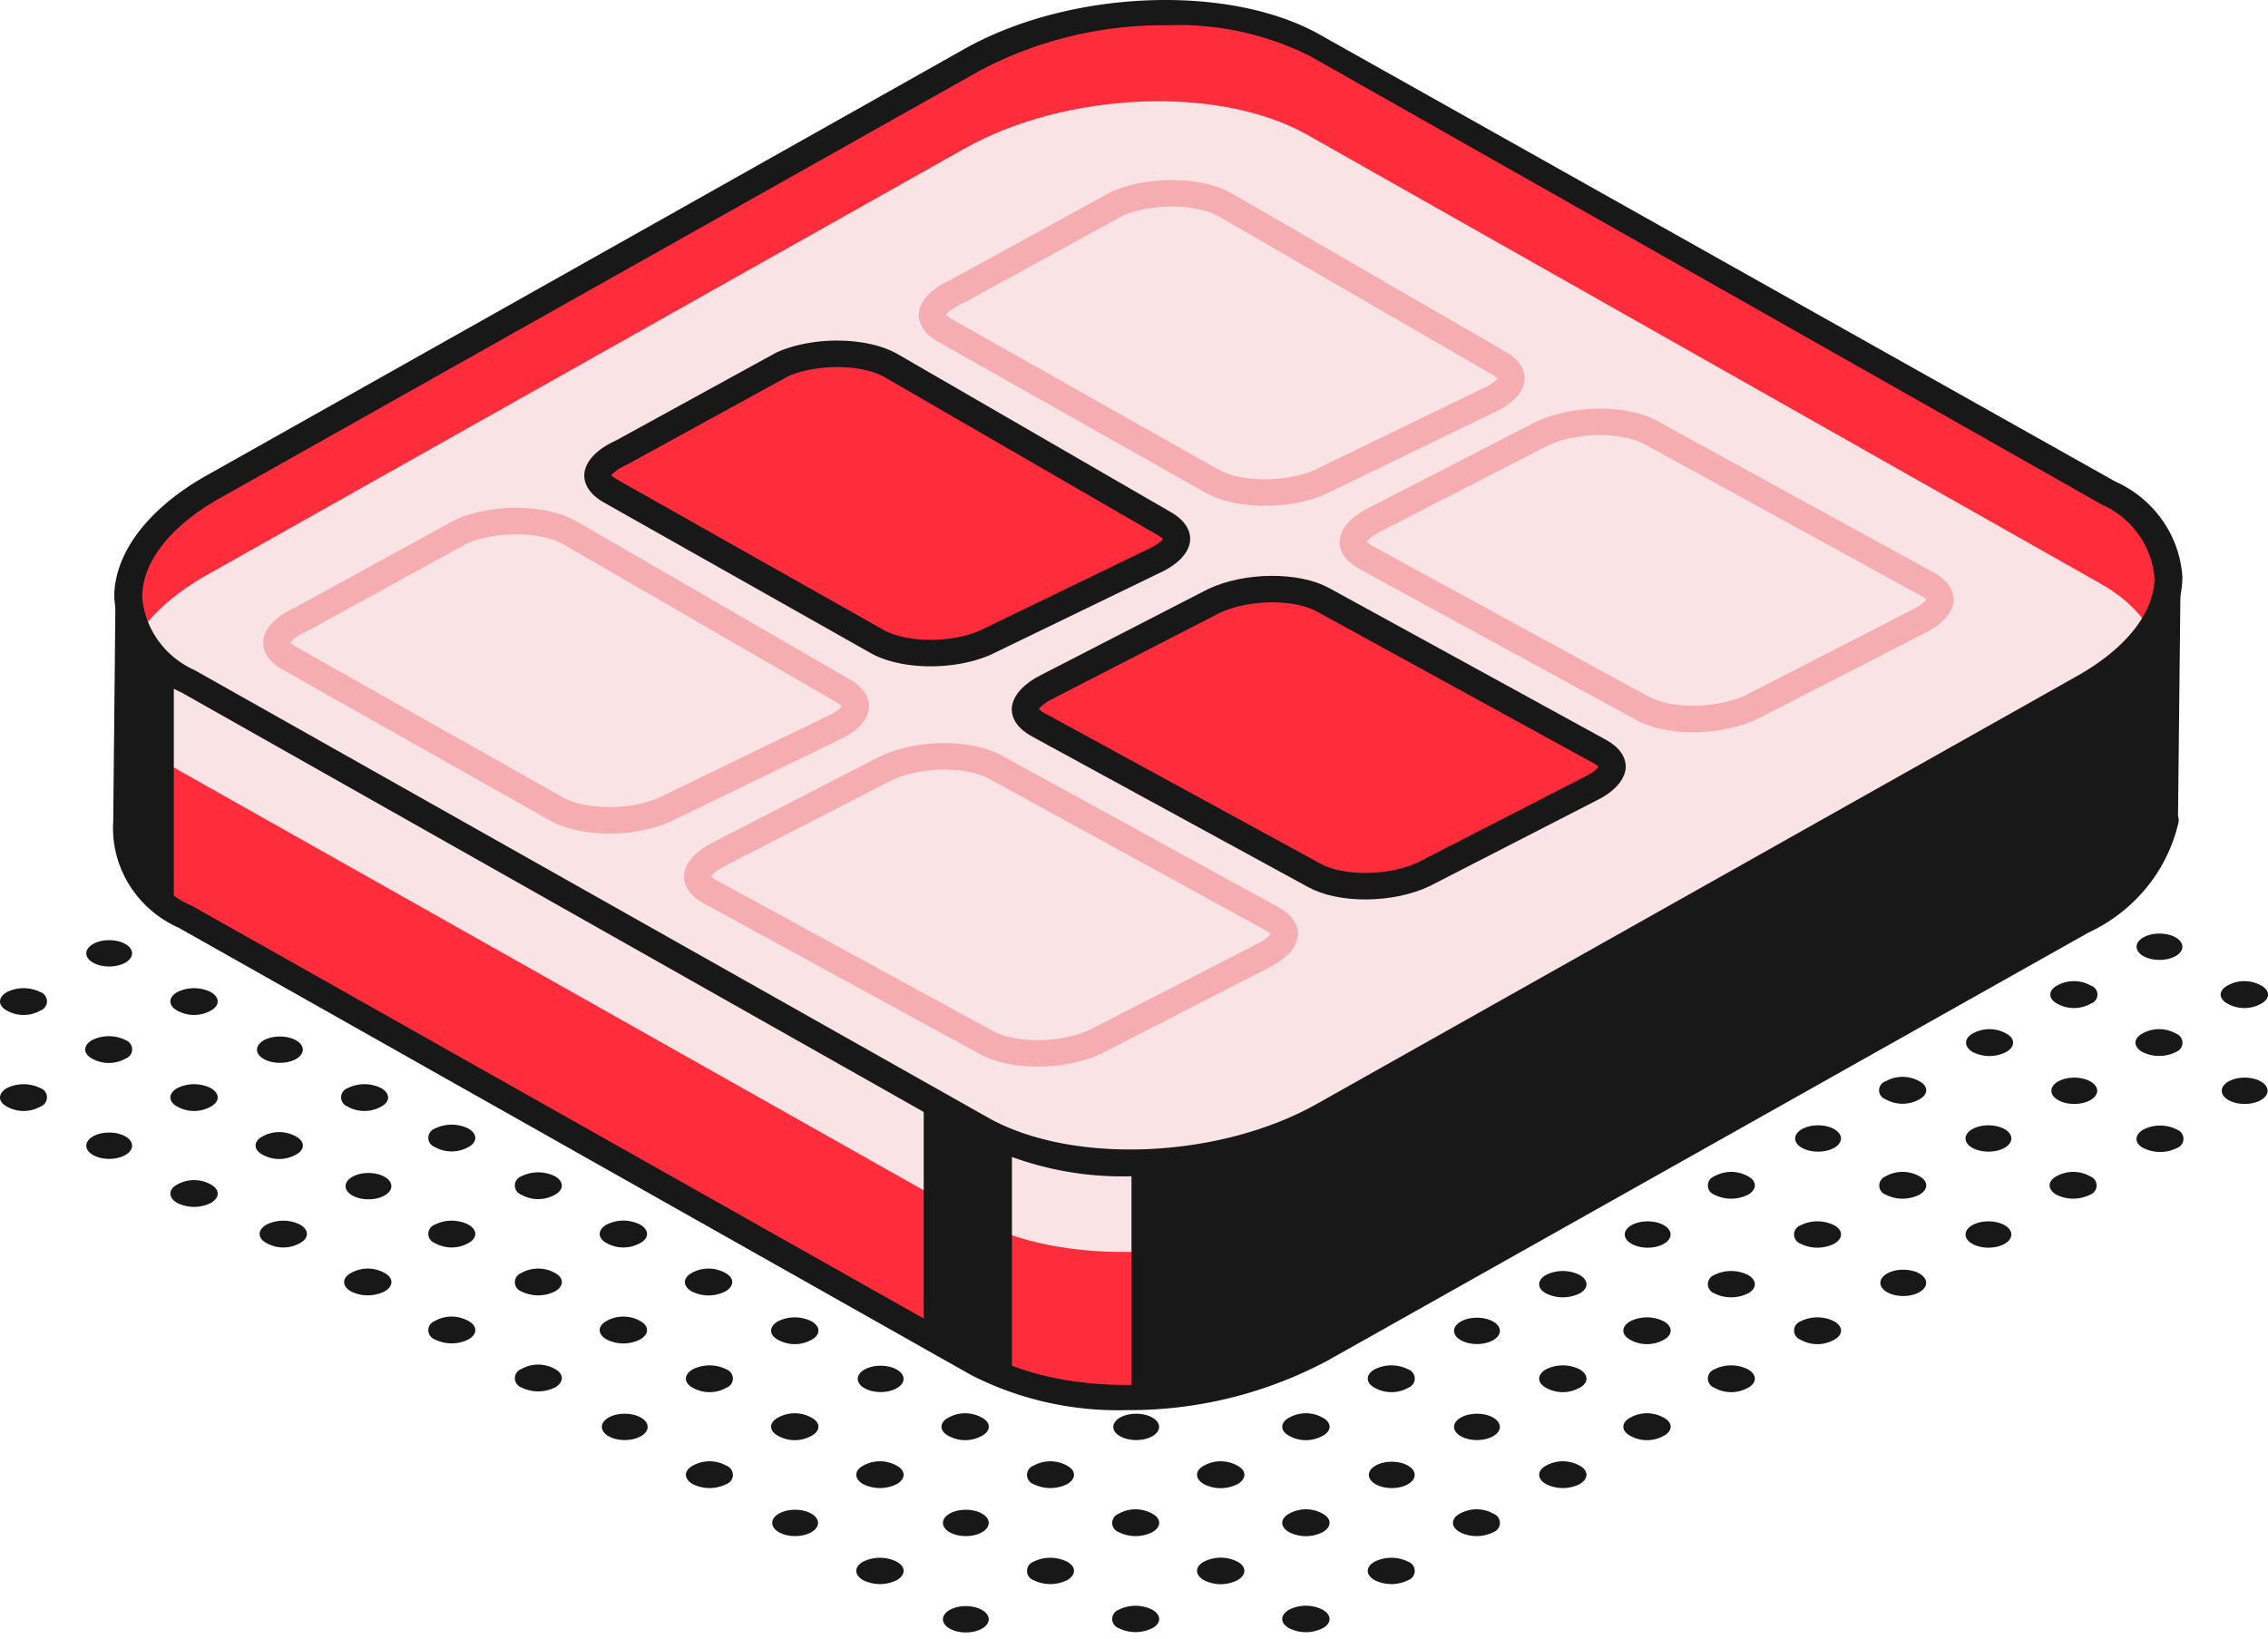 <svg xmlns="http://www.w3.org/2000/svg" fill="none" viewBox="0 0 339 245"><path fill="#181818" d="M31.52 177.084c1.358.738 1.358 1.967 0 2.754a5.65 5.65 0 01-5.034 0c-1.359-.787-1.359-2.016 0-2.754a5.13 5.13 0 012.517-.658 5.13 5.13 0 012.516.658zm12.733-7.178c1.359.737 1.359 1.967 0 2.704a5.12 5.12 0 01-2.516.659 5.12 5.12 0 01-2.517-.659c-1.359-.737-1.359-1.967 0-2.704a5.12 5.12 0 012.517-.659 5.12 5.12 0 012.516.659zm12.734-7.228c1.358.787 1.358 2.016 0 2.754a5.13 5.13 0 01-2.517.658 5.13 5.13 0 01-2.516-.658 1.504 1.504 0 01-.703-.542 1.452 1.452 0 010-1.67c.173-.246.418-.435.703-.542a5.65 5.65 0 015.033 0zM69.72 155.5c1.36.787 1.36 2.016 0 2.754a5.13 5.13 0 01-2.516.658 5.13 5.13 0 01-2.517-.658 1.504 1.504 0 01-.703-.542 1.452 1.452 0 010-1.67c.173-.246.418-.435.703-.542a5.649 5.649 0 015.033 0zm-53.4 17.749c1.89 0 3.422-.88 3.422-1.966 0-1.087-1.532-1.967-3.422-1.967-1.89 0-3.422.88-3.422 1.967 0 1.086 1.532 1.966 3.422 1.966zm15.2-10.571c1.358.787 1.358 2.016 0 2.754a5.13 5.13 0 01-2.517.658 5.13 5.13 0 01-2.517-.658c-1.359-.738-1.359-1.967 0-2.754a5.65 5.65 0 015.033 0zm10.317-3.785c1.89 0 3.423-.881 3.423-1.967s-1.533-1.966-3.423-1.966c-1.89 0-3.422.88-3.422 1.966 0 1.086 1.532 1.967 3.422 1.967zm12.733-7.178c1.89 0 3.423-.881 3.423-1.967s-1.532-1.967-3.422-1.967c-1.89 0-3.423.881-3.423 1.967s1.532 1.967 3.423 1.967zM6.052 162.678c.285.107.53.296.703.542a1.452 1.452 0 010 1.67 1.504 1.504 0 01-.703.542 5.13 5.13 0 01-2.516.658 5.13 5.13 0 01-2.517-.658c-1.359-.738-1.359-1.967 0-2.754a5.65 5.65 0 015.033 0zm12.734-7.178c.285.107.53.296.702.542a1.452 1.452 0 010 1.67 1.504 1.504 0 01-.702.542 5.13 5.13 0 01-2.517.658 5.13 5.13 0 01-2.516-.658c-1.36-.738-1.36-1.967 0-2.754a5.65 5.65 0 015.033 0zm12.734-7.178c1.358.787 1.358 2.016 0 2.753a5.12 5.12 0 01-2.517.659 5.12 5.12 0 01-2.517-.659c-1.359-.737-1.359-1.966 0-2.753a5.65 5.65 0 015.033 0zm12.733-4.424a5.649 5.649 0 01-5.033 0 1.464 1.464 0 01-.779-.51 1.403 1.403 0 010-1.734 1.46 1.46 0 01.779-.509c1.51-.738 6.392 2.015 5.033 2.753zm-38.201 4.424c.285.107.53.296.703.542a1.447 1.447 0 010 1.67 1.508 1.508 0 01-.703.541 5.12 5.12 0 01-2.516.659 5.12 5.12 0 01-2.517-.659c-1.359-.737-1.359-1.966 0-2.753a5.65 5.65 0 015.033 0zm10.268-3.835c1.89 0 3.422-.88 3.422-1.966 0-1.087-1.532-1.967-3.422-1.967-1.89 0-3.422.88-3.422 1.967 0 1.086 1.532 1.966 3.422 1.966zm15.2-7.965a5.636 5.636 0 01-2.517.591 5.636 5.636 0 01-2.517-.591c-1.359-.786-1.359-2.015 0-2.753 1.36-.737 6.392 2.163 5.033 2.753zm166.19 104.133c1.359.786 1.359 2.015 0 2.753a5.543 5.543 0 01-5.033 0c-1.359-.738-1.359-1.967 0-2.753a5.532 5.532 0 012.517-.604c.876 0 1.739.207 2.516.604zm12.784-7.179c.285.107.53.296.703.542.172.246.265.537.265.835 0 .298-.093.589-.265.835a1.503 1.503 0 01-.703.541 5.64 5.64 0 01-2.517.591 5.632 5.632 0 01-2.516-.591c-1.359-.786-1.359-2.015 0-2.753a5.646 5.646 0 015.033 0zm12.733-7.178c.285.107.53.296.703.542a1.45 1.45 0 010 1.67 1.505 1.505 0 01-.703.542 5.646 5.646 0 01-5.033 0c-1.359-.787-1.359-2.016 0-2.754a5.13 5.13 0 012.517-.658 5.13 5.13 0 012.516.658zm12.885-7.178c1.359.738 1.359 1.967 0 2.753a5.637 5.637 0 01-2.517.591 5.632 5.632 0 01-2.516-.591c-1.359-.786-1.359-2.015 0-2.753a5.13 5.13 0 015.033 0zm12.583-7.178c1.359.737 1.359 1.967 0 2.704a5.12 5.12 0 01-2.517.659 5.12 5.12 0 01-2.516-.659c-1.359-.737-1.359-1.967 0-2.704a5.12 5.12 0 012.516-.659 5.12 5.12 0 012.517.659zm12.582-7.227c1.359.787 1.359 2.016 0 2.753a5.12 5.12 0 01-2.517.659 5.12 5.12 0 01-2.516-.659 1.51 1.51 0 01-.703-.541 1.457 1.457 0 01-.265-.835c0-.298.093-.59.265-.835.173-.246.418-.435.703-.542a5.649 5.649 0 015.033 0zm12.885-7.178c1.359.786 1.359 2.016 0 2.753a5.12 5.12 0 01-2.517.659 5.12 5.12 0 01-2.516-.659 1.505 1.505 0 01-.703-.542 1.446 1.446 0 010-1.67 1.51 1.51 0 01.703-.541 5.632 5.632 0 012.516-.591c.875 0 1.738.202 2.517.591zm10.317-3.786c1.89 0 3.423-.88 3.423-1.967 0-1.086-1.533-1.966-3.423-1.966-1.89 0-3.422.88-3.422 1.966 0 1.087 1.532 1.967 3.422 1.967zm12.734-7.227c1.89 0 3.423-.881 3.423-1.967s-1.533-1.966-3.423-1.966c-1.89 0-3.422.88-3.422 1.966 0 1.086 1.532 1.967 3.422 1.967zm15.199-10.67c.285.108.531.296.703.542a1.45 1.45 0 010 1.67 1.5 1.5 0 01-.703.542 5.646 5.646 0 01-5.033 0c-1.359-.787-1.359-2.016 0-2.754a5.13 5.13 0 012.517-.658 5.13 5.13 0 012.516.658zm-140.169 64.8c1.359.787 1.359 2.016 0 2.753a5.637 5.637 0 01-2.517.591 5.636 5.636 0 01-2.516-.591 1.503 1.503 0 01-.703-.541 1.457 1.457 0 01-.265-.835c0-.298.093-.589.265-.835.173-.246.418-.435.703-.542a5.649 5.649 0 015.033 0zm12.734-7.178c1.359.738 1.359 1.967 0 2.754a5.544 5.544 0 01-5.034 0c-1.359-.787-1.359-2.016 0-2.754a5.547 5.547 0 015.034 0zm12.733-7.178c1.359.738 1.359 1.967 0 2.754a5.543 5.543 0 01-5.033 0c-1.359-.787-1.359-2.016 0-2.754a5.13 5.13 0 012.517-.658 5.13 5.13 0 012.516.658zm10.318-3.835c1.89 0 3.422-.88 3.422-1.966 0-1.087-1.532-1.967-3.422-1.967-1.891 0-3.423.88-3.423 1.967 0 1.086 1.532 1.966 3.423 1.966zm12.733-7.178c1.891 0 3.423-.88 3.423-1.967 0-1.086-1.532-1.966-3.423-1.966-1.89 0-3.422.88-3.422 1.966 0 1.087 1.532 1.967 3.422 1.967zm15.351-10.57c1.359.787 1.359 2.016 0 2.753a5.12 5.12 0 01-2.517.659 5.12 5.12 0 01-2.516-.659c-1.359-.737-1.359-1.966 0-2.753a5.646 5.646 0 015.033 0zm12.583-7.178c1.359.786 1.359 2.016 0 2.753a5.12 5.12 0 01-2.517.659 5.12 5.12 0 01-2.516-.659c-1.359-.737-1.359-1.967 0-2.753a5.632 5.632 0 012.516-.591 5.64 5.64 0 012.517.591zm12.582-6.932c1.359.786 1.359 2.015 0 2.753a5.65 5.65 0 01-5.033 0 1.505 1.505 0 01-.703-.542 1.455 1.455 0 01-.265-.835c0-.298.093-.589.265-.835a1.51 1.51 0 01.703-.541 5.636 5.636 0 012.516-.591c.875 0 1.738.202 2.517.591zm12.885-7.425c1.359.738 1.359 1.967 0 2.754a5.65 5.65 0 01-5.033 0 1.505 1.505 0 01-.703-.542 1.45 1.45 0 010-1.67c.173-.246.418-.435.703-.542a5.646 5.646 0 015.033 0zm12.733-7.326c1.359.738 1.359 1.967 0 2.754a5.646 5.646 0 01-5.033 0 1.503 1.503 0 01-.702-.542 1.45 1.45 0 010-1.67c.172-.246.418-.434.702-.542a5.133 5.133 0 015.033 0zm10.318-3.687c1.89 0 3.423-.88 3.423-1.966 0-1.086-1.533-1.967-3.423-1.967-1.89 0-3.422.881-3.422 1.967s1.532 1.966 3.422 1.966zm-152.853 71.88c1.89 0 3.423-.881 3.423-1.967s-1.533-1.966-3.423-1.966c-1.89 0-3.422.88-3.422 1.966 0 1.086 1.532 1.967 3.422 1.967zm15.149-10.571c1.359.738 1.359 1.967 0 2.753a5.632 5.632 0 01-2.516.591 5.64 5.64 0 01-2.517-.591 1.5 1.5 0 01-.702-.541 1.45 1.45 0 010-1.67c.172-.246.418-.435.702-.542a5.653 5.653 0 015.033 0zm12.734-7.178c1.359.738 1.359 1.967 0 2.754a5.65 5.65 0 01-5.033 0 1.505 1.505 0 01-.703-.542 1.457 1.457 0 01-.265-.835c0-.298.093-.589.265-.835.173-.246.418-.435.703-.542a5.13 5.13 0 012.516-.658 5.13 5.13 0 012.517.658zm12.734-7.178c1.359.738 1.359 1.967 0 2.753a5.535 5.535 0 01-5.034 0c-1.359-.786-1.359-2.015 0-2.753a5.137 5.137 0 015.034 0zm12.733-7.178c1.359.737 1.359 1.967 0 2.704a5.12 5.12 0 01-2.516.659 5.12 5.12 0 01-2.517-.659c-1.359-.737-1.359-1.967 0-2.704a5.12 5.12 0 012.517-.659 5.12 5.12 0 012.516.659zm12.784-7.227c.285.107.53.296.703.542.172.245.265.537.265.835 0 .298-.093.589-.265.835a1.51 1.51 0 01-.703.541 5.12 5.12 0 01-2.517.659 5.12 5.12 0 01-2.516-.659c-1.359-.737-1.359-1.966 0-2.753a5.646 5.646 0 015.033 0zm10.267-3.786c1.891 0 3.423-.88 3.423-1.966 0-1.086-1.532-1.967-3.423-1.967-1.89 0-3.422.881-3.422 1.967s1.532 1.966 3.422 1.966zm15.351-10.324c1.359.786 1.359 2.015 0 2.753a5.65 5.65 0 01-5.033 0c-1.359-.738-1.359-1.967 0-2.753a5.632 5.632 0 012.516-.591c.875 0 1.738.202 2.517.591zm10.167-4.081c1.89 0 3.422-.881 3.422-1.967s-1.532-1.966-3.422-1.966c-1.89 0-3.422.88-3.422 1.966 0 1.086 1.532 1.967 3.422 1.967zm14.998-10.67c1.359.738 1.359 1.967 0 2.754a5.65 5.65 0 01-5.033 0 1.505 1.505 0 01-.703-.542 1.457 1.457 0 01-.265-.835c0-.298.093-.589.265-.835.173-.246.418-.434.703-.542a5.13 5.13 0 012.516-.658 5.13 5.13 0 012.517.658zm10.469-3.687c1.89 0 3.423-.88 3.423-1.966 0-1.086-1.533-1.967-3.423-1.967-1.89 0-3.423.881-3.423 1.967s1.533 1.966 3.423 1.966zm15.15-10.521c1.358.737 1.358 1.967 0 2.704a5.126 5.126 0 01-2.517.659 5.123 5.123 0 01-2.517-.659 1.457 1.457 0 01-.721-.519 1.403 1.403 0 010-1.666c.179-.243.431-.424.721-.519a5.123 5.123 0 012.517-.659c.883 0 1.751.227 2.517.659zm-152.854 71.83c1.359.738 1.359 1.967 0 2.753a5.637 5.637 0 01-2.517.591 5.636 5.636 0 01-2.516-.591c-1.359-.786-1.359-2.015 0-2.753a5.649 5.649 0 015.033 0zm10.318-3.835c1.89 0 3.423-.88 3.423-1.966 0-1.087-1.533-1.967-3.423-1.967-1.89 0-3.422.88-3.422 1.967 0 1.086 1.532 1.966 3.422 1.966zm15.149-10.521c1.359.738 1.359 1.967 0 2.753a5.632 5.632 0 01-2.516.591 5.64 5.64 0 01-2.517-.591 1.5 1.5 0 01-.702-.541 1.45 1.45 0 010-1.67c.172-.246.418-.435.702-.542a5.137 5.137 0 015.033 0zm10.318-3.835c1.89 0 3.423-.88 3.423-1.967 0-1.086-1.533-1.966-3.423-1.966-1.89 0-3.422.88-3.422 1.966 0 1.087 1.532 1.967 3.422 1.967zm15.15-10.57c1.359.787 1.359 2.016 0 2.753a5.12 5.12 0 01-2.517.659 5.126 5.126 0 01-2.517-.659c-1.359-.737-1.359-1.966 0-2.753a5.547 5.547 0 015.034 0zm10.317-3.786c1.891 0 3.423-.88 3.423-1.966 0-1.086-1.532-1.967-3.423-1.967-1.89 0-3.422.881-3.422 1.967s1.532 1.966 3.422 1.966zm15.2-10.324c.285.107.53.296.703.541.172.246.265.537.265.835 0 .298-.093.59-.265.835a1.505 1.505 0 01-.703.542 5.653 5.653 0 01-5.033 0c-1.359-.738-1.359-1.967 0-2.753a5.632 5.632 0 012.516-.591 5.64 5.64 0 012.517.591zm12.733-7.425c.285.107.53.296.703.542a1.45 1.45 0 010 1.67 1.505 1.505 0 01-.703.542 5.646 5.646 0 01-5.033 0c-1.359-.787-1.359-2.016 0-2.754a5.65 5.65 0 015.033 0zm12.885-7.326c1.359.738 1.359 1.967 0 2.754a5.65 5.65 0 01-5.033 0c-1.359-.787-1.359-2.016 0-2.754a5.13 5.13 0 012.516-.658 5.13 5.13 0 012.517.658zm10.167-3.687c1.89 0 3.422-.88 3.422-1.966 0-1.086-1.532-1.967-3.422-1.967-1.89 0-3.422.881-3.422 1.967s1.532 1.966 3.422 1.966zm14.998-10.521c1.359.737 1.359 1.967 0 2.704a5.12 5.12 0 01-2.516.659 5.12 5.12 0 01-2.517-.659 1.457 1.457 0 01-.721-.519 1.403 1.403 0 010-1.666c.179-.243.431-.424.721-.519a5.12 5.12 0 012.517-.659 5.12 5.12 0 012.516.659zm10.469-3.835c1.89 0 3.423-.881 3.423-1.967s-1.533-1.966-3.423-1.966c-1.89 0-3.423.88-3.423 1.966 0 1.086 1.533 1.967 3.423 1.967zm-152.903 71.83c1.89 0 3.422-.88 3.422-1.966 0-1.087-1.532-1.967-3.422-1.967-1.891 0-3.423.88-3.423 1.967 0 1.086 1.532 1.966 3.423 1.966zm15.199-10.521c1.359.738 1.359 1.967 0 2.753a5.637 5.637 0 01-2.517.591 5.636 5.636 0 01-2.516-.591c-1.359-.786-1.359-2.015 0-2.753a5.13 5.13 0 015.033 0zm12.734-7.178c1.359.737 1.359 1.967 0 2.704a5.12 5.12 0 01-2.517.659 5.12 5.12 0 01-2.516-.659c-1.359-.737-1.359-1.967 0-2.704a5.12 5.12 0 012.516-.659 5.12 5.12 0 012.517.659zm12.733-7.227c1.359.787 1.359 2.016 0 2.753a5.126 5.126 0 01-5.033 0 1.507 1.507 0 01-.702-.541 1.45 1.45 0 010-1.67c.172-.246.418-.435.702-.542a5.653 5.653 0 015.033 0zm12.734-7.178c1.359.786 1.359 2.016 0 2.753a5.12 5.12 0 01-2.517.659 5.12 5.12 0 01-2.516-.659 1.505 1.505 0 01-.703-.542 1.453 1.453 0 010-1.67 1.51 1.51 0 01.703-.541 5.636 5.636 0 012.516-.591c.875 0 1.738.202 2.517.591zm-63.668 21.583c.285.107.53.296.703.542.172.245.265.537.265.835 0 .298-.093.589-.265.835a1.503 1.503 0 01-.703.541 5.636 5.636 0 01-2.516.591 5.637 5.637 0 01-2.517-.591c-1.359-.786-1.359-2.015 0-2.753a5.131 5.131 0 015.033 0zm12.734-7.178c1.359.737 1.359 1.967 0 2.704a5.12 5.12 0 01-2.517.659 5.12 5.12 0 01-2.516-.659c-1.359-.737-1.359-1.967 0-2.704a5.12 5.12 0 012.516-.659 5.12 5.12 0 012.517.659zm10.317-3.834c1.891 0 3.423-.881 3.423-1.967s-1.532-1.967-3.423-1.967c-1.89 0-3.422.881-3.422 1.967s1.532 1.967 3.422 1.967zm12.734-7.179c1.89 0 3.423-.88 3.423-1.966 0-1.086-1.533-1.967-3.423-1.967-1.89 0-3.422.881-3.422 1.967s1.532 1.966 3.422 1.966zm-50.985 14.356c1.89 0 3.423-.88 3.423-1.967 0-1.086-1.532-1.966-3.423-1.966-1.89 0-3.422.88-3.422 1.966 0 1.087 1.532 1.967 3.422 1.967zm15.2-10.57c.285.107.53.296.703.542.172.245.265.537.265.835 0 .298-.093.589-.265.835a1.51 1.51 0 01-.703.541 5.12 5.12 0 01-2.516.659 5.12 5.12 0 01-2.517-.659c-1.359-.737-1.359-1.966 0-2.753a5.65 5.65 0 015.033 0zm12.734-7.178c1.359.786 1.359 2.016 0 2.753a5.12 5.12 0 01-2.517.659 5.12 5.12 0 01-2.516-.659c-1.359-.737-1.359-1.967 0-2.753a5.632 5.632 0 012.516-.591c.875 0 1.738.202 2.517.591zm12.733-6.932c1.359.786 1.359 2.015 0 2.753a5.65 5.65 0 01-5.033 0c-1.359-.738-1.359-1.967 0-2.753a5.636 5.636 0 012.516-.591c.875 0 1.738.202 2.517.591zm-51.085 14.061c1.359.737 1.359 1.967 0 2.753a5.635 5.635 0 01-2.516.591 5.635 5.635 0 01-2.517-.591 1.508 1.508 0 01-.702-.541 1.452 1.452 0 010-1.67c.172-.246.417-.435.702-.542a5.12 5.12 0 012.517-.659 5.12 5.12 0 012.516.659zm12.733-7.178c1.36.737 1.36 1.966 0 2.753a5.544 5.544 0 01-5.033 0c-1.358-.787-1.358-2.016 0-2.753a5.12 5.12 0 012.517-.659 5.12 5.12 0 012.516.659zm12.734-7.178c1.359.737 1.359 1.966 0 2.753a5.544 5.544 0 01-5.033 0c-1.359-.787-1.359-2.016 0-2.753a5.12 5.12 0 012.516-.659 5.12 5.12 0 012.517.659zm12.784-7.228c.284.107.529.296.702.541a1.45 1.45 0 010 1.67 1.507 1.507 0 01-.702.542 5.134 5.134 0 01-5.033 0c-1.359-.738-1.359-1.967 0-2.753a5.632 5.632 0 012.516-.591 5.64 5.64 0 012.517.591zm-51.186 14.406c1.36.737 1.36 1.966 0 2.753a5.65 5.65 0 01-5.033 0 1.504 1.504 0 01-.703-.542 1.447 1.447 0 010-1.67 1.51 1.51 0 01.703-.541 5.12 5.12 0 012.517-.659 5.12 5.12 0 012.516.659zm12.935-7.178c1.359.737 1.359 1.966 0 2.753a5.649 5.649 0 01-5.033 0 1.503 1.503 0 01-.702-.542 1.452 1.452 0 010-1.67c.172-.246.417-.434.702-.541a5.12 5.12 0 012.517-.659 5.12 5.12 0 012.516.659zm12.733-7.228c1.36.787 1.36 2.016 0 2.753a5.12 5.12 0 01-2.516.659 5.12 5.12 0 01-2.517-.659c-1.358-.737-1.358-1.966 0-2.753a5.543 5.543 0 015.033 0zm12.734-7.227c1.359.786 1.359 2.015 0 2.753a5.13 5.13 0 01-2.517.658 5.13 5.13 0 01-2.516-.658c-1.359-.738-1.359-1.967 0-2.753a5.531 5.531 0 012.516-.604c.877 0 1.74.207 2.517.604zM57.49 190.31c1.359.737 1.359 1.966 0 2.753a5.65 5.65 0 01-5.033 0c-1.36-.787-1.36-2.016 0-2.753a5.12 5.12 0 012.516-.659 5.12 5.12 0 012.517.659zm12.532-7.228c1.36.786 1.36 2.015 0 2.753a5.131 5.131 0 01-5.033 0 1.504 1.504 0 01-.703-.542 1.45 1.45 0 010-1.67 1.51 1.51 0 01.703-.541 5.635 5.635 0 012.517-.591c.874 0 1.737.202 2.516.591zm12.935-7.227c1.359.787 1.359 2.016 0 2.753a5.12 5.12 0 01-2.516.659 5.12 5.12 0 01-2.517-.659 1.501 1.501 0 01-.702-.541 1.452 1.452 0 010-1.67c.172-.246.417-.435.702-.542a5.649 5.649 0 015.033 0zm12.733-7.129c1.36.786 1.36 2.015 0 2.753a5.13 5.13 0 01-5.033 0c-1.358-.738-1.358-1.967 0-2.753a5.531 5.531 0 012.517-.604c.876 0 1.74.207 2.516.604zm-50.833 14.356c1.359.786 1.359 2.015 0 2.753a5.13 5.13 0 01-5.033 0c-1.36-.738-1.36-1.967 0-2.753a5.636 5.636 0 012.516-.591c.875 0 1.738.202 2.517.591zm10.217-3.786c1.89 0 3.423-.88 3.423-1.966 0-1.086-1.533-1.967-3.423-1.967-1.89 0-3.422.881-3.422 1.967s1.532 1.966 3.422 1.966zm14.948-10.57c1.36.787 1.36 2.016 0 2.754a5.13 5.13 0 01-2.516.658 5.13 5.13 0 01-2.517-.658 1.51 1.51 0 01-.703-.542 1.452 1.452 0 010-1.67c.173-.246.418-.435.703-.542a5.649 5.649 0 015.033 0zm12.935-7.178c.31.082.583.261.779.51a1.402 1.402 0 010 1.734 1.456 1.456 0 01-.779.509 5.635 5.635 0 01-2.516.591 5.635 5.635 0 01-2.517-.591 1.507 1.507 0 01-.702-.541 1.452 1.452 0 010-1.67c.172-.246.417-.435.702-.542a5.649 5.649 0 015.033 0zm237.408 7.325a5.543 5.543 0 015.033 0c.285.107.53.296.703.542.172.246.265.537.265.835 0 .298-.093.589-.265.835a1.505 1.505 0 01-.703.542 5.65 5.65 0 01-5.033 0c-1.359-.689-1.359-1.967 0-2.754zm15.149-3.835c1.89 0 3.423-.88 3.423-1.966 0-1.086-1.533-1.967-3.423-1.967-1.89 0-3.422.881-3.422 1.967s1.532 1.966 3.422 1.966zm-25.467 0c1.89 0 3.423-.88 3.423-1.966 0-1.086-1.533-1.967-3.423-1.967-1.89 0-3.422.881-3.422 1.967s1.532 1.966 3.422 1.966zm15.2-10.521c.285.107.53.296.703.542.172.245.265.537.265.835 0 .298-.093.589-.265.835a1.51 1.51 0 01-.703.541 5.637 5.637 0 01-2.517.591 5.636 5.636 0 01-2.516-.591c-1.359-.786-1.359-2.015 0-2.753a5.13 5.13 0 015.033 0zm12.734-7.178c1.359.737 1.359 1.966 0 2.704a5.131 5.131 0 01-5.034 0c-1.359-.738-1.359-1.967 0-2.704a5.126 5.126 0 012.517-.659 5.12 5.12 0 012.517.659zm-43.134 7.178a5.131 5.131 0 015.033 0c1.359.738 1.359 1.967 0 2.753a5.531 5.531 0 01-2.516.604c-.877 0-1.74-.207-2.517-.604-1.308-.786-1.308-2.015 0-2.753zm17.666-7.178c.29.095.543.276.722.519a1.409 1.409 0 010 1.666 1.466 1.466 0 01-.722.519 5.13 5.13 0 01-5.033 0c-1.359-.738-1.359-1.967 0-2.704a5.12 5.12 0 012.517-.659 5.12 5.12 0 012.516.659zm10.268-3.835c1.89 0 3.422-.88 3.422-1.966 0-1.086-1.532-1.967-3.422-1.967-1.89 0-3.423.881-3.423 1.967s1.533 1.966 3.423 1.966zm-40.667 3.835a5.12 5.12 0 012.517-.659 5.12 5.12 0 012.516.659c1.359.737 1.359 1.966 0 2.753a5.632 5.632 0 01-2.516.591 5.637 5.637 0 01-2.517-.591 1.498 1.498 0 01-.702-.542 1.447 1.447 0 010-1.67c.172-.245.417-.434.702-.541zm17.616-7.227c1.359.787 1.359 2.016 0 2.753a5.12 5.12 0 01-2.517.659 5.12 5.12 0 01-2.516-.659c-1.359-.737-1.359-1.966 0-2.753a5.544 5.544 0 015.033 0zm12.783-7.178c.285.107.53.296.703.541a1.453 1.453 0 010 1.67 1.505 1.505 0 01-.703.542 5.12 5.12 0 01-2.516.659 5.12 5.12 0 01-2.517-.659c-1.359-.737-1.359-1.967 0-2.753a5.64 5.64 0 012.517-.591c.875 0 1.737.202 2.516.591z"/><path fill="#FF2C3C" d="M18.937 122.904l.755-36.038h304.397l-.553 34.907v.935a21.645 21.645 0 01-4.476 8.773 22.283 22.283 0 01-7.956 5.976l-113.595 63.915c-15.099 8.604-38.1 9.489-51.236 2.114L27.694 137.015a14.499 14.499 0 01-6.68-5.692 13.998 13.998 0 01-2.077-8.419z"/><path fill="#FF2C3C" d="M18.937 122.904l.755-36.038h304.397l-.402 35.153v.885a21.793 21.793 0 01-4.489 8.764 22.444 22.444 0 01-7.943 5.986L197.66 201.568c-15.099 8.555-38.1 9.489-51.237 2.065L27.694 137.015a14.499 14.499 0 01-6.68-5.692 13.998 13.998 0 01-2.077-8.419z"/><path fill="#181818" d="M168.418 210.811a48.242 48.242 0 01-23.202-5.211L26.688 138.686a16.635 16.635 0 01-7.417-6.482 16.074 16.074 0 01-2.347-9.448l.352-35.005 308.676-2.852-.403 37.12c.138.398.138.83 0 1.229a23.817 23.817 0 01-4.81 9.575 24.537 24.537 0 01-8.578 6.6l-113.595 63.915a62.81 62.81 0 01-30.148 7.473zM21.504 88.783L20.9 123.2a12.265 12.265 0 001.903 7.293 12.704 12.704 0 005.848 4.9l118.528 66.864c12.582 7.129 34.677 6.195 49.273-2.065l113.545-63.914a20.55 20.55 0 007.461-5.482 19.937 19.937 0 004.216-8.137 2.33 2.33 0 010-.59l.352-33.186-300.522-.099z"/><path fill="#FF2C3C" d="M28.147 102.108l118.478 66.913c13.136 7.375 36.087 6.441 51.236-2.114l113.595-63.914c15.099-8.555 16.811-21.486 3.675-28.91L196.603 6.728c-13.136-7.424-35.986-6.49-51.086 1.967L31.972 72.609c-15.35 8.898-16.961 21.829-3.825 29.499z"/><path fill="#F9E3E4" d="M26.94 115.283l118.578 66.865c13.136 7.424 36.036 6.49 51.236-2.065l113.545-63.915c15.099-8.554 16.81-21.485 3.674-28.909L195.395 20.15c-13.136-7.424-36.037-6.49-51.236 2.065L30.614 86.129c-15.15 8.751-16.81 21.731-3.675 29.154z"/><path fill="#F9E3E4" stroke="#F6ADB2" stroke-linecap="round" stroke-linejoin="round" stroke-width="3.96" d="M181.027 71.862l-.017-.01-39.769-22.454c-1.856-1.075-2.004-2.047-1.904-2.562.142-.741 1.006-2.01 3.523-3.165a1.86 1.86 0 00.126-.064l23.967-13.146c2.43-1.067 5.506-1.606 8.527-1.561 3.07.045 5.859.688 7.73 1.769h.001l40.771 23.588h.001c1.867 1.08 2.005 2.049 1.908 2.548-.142.723-.996 1.975-3.5 3.1a1.253 1.253 0 00-.052.025l-25.01 12.12c-2.437 1.08-5.532 1.626-8.572 1.582-3.07-.046-5.859-.689-7.73-1.77z"/><path fill="#FF2C3C" stroke="#181818" stroke-linecap="round" stroke-linejoin="round" stroke-width="3.96" d="M131.027 95.862l-.017-.01-39.77-22.454c-1.855-1.075-2.003-2.047-1.903-2.562.142-.741 1.006-2.01 3.523-3.165a1.86 1.86 0 00.126-.064l23.967-13.146c2.43-1.067 5.506-1.606 8.527-1.561 3.07.045 5.859.688 7.73 1.769h.001l40.771 23.588h.001c1.867 1.08 2.005 2.049 1.908 2.548-.142.723-.996 1.975-3.5 3.1a1.253 1.253 0 00-.052.025l-25.01 12.12c-2.437 1.08-5.532 1.626-8.572 1.582-3.07-.046-5.859-.689-7.73-1.77z"/><path fill="#F9E3E4" stroke="#F6ADB2" stroke-linecap="round" stroke-linejoin="round" stroke-width="3.96" d="M83.027 120.862l-.017-.01-39.77-22.454c-1.855-1.075-2.003-2.047-1.903-2.562.142-.741 1.006-2.01 3.523-3.165a1.86 1.86 0 00.126-.064l23.967-13.146c2.43-1.067 5.506-1.606 8.527-1.561 3.07.045 5.859.688 7.73 1.768v.001l40.772 23.588.001.001c1.867 1.079 2.005 2.048 1.908 2.547-.142.723-.996 1.975-3.5 3.1a.832.832 0 00-.052.025l-25.01 12.12c-2.437 1.081-5.532 1.626-8.572 1.582-3.07-.046-5.86-.689-7.73-1.77zm203.5-27.848l-24.725 12.693c-2.411 1.136-5.493 1.753-8.533 1.778-3.071.025-5.874-.554-7.769-1.592l-.002-.001-41.304-22.537h-.001c-1.888-1.034-2.058-2.005-1.97-2.523.125-.744.959-2.032 3.449-3.245l.039-.02 24.725-12.72c2.411-1.136 5.492-1.752 8.532-1.777 3.07-.026 5.872.553 7.768 1.59h.001l41.303 22.646h.001c1.891 1.036 2.051 2.002 1.965 2.503-.125.726-.95 1.997-3.428 3.18a2.418 2.418 0 00-.051.025z"/><path fill="#FF2C3C" stroke="#181818" stroke-linecap="round" stroke-linejoin="round" stroke-width="3.96" d="M237.527 118.014l-24.725 12.693c-2.411 1.136-5.493 1.753-8.533 1.778-3.071.025-5.874-.554-7.769-1.592l-.002-.001-41.304-22.537-.001-.001c-1.888-1.033-2.058-2.004-1.97-2.522.125-.744.959-2.033 3.449-3.245l.039-.02 24.725-12.72c2.411-1.136 5.492-1.752 8.532-1.777 3.07-.026 5.872.553 7.768 1.59h.001l41.303 22.646h.001c1.891 1.036 2.051 2.002 1.965 2.503-.125.726-.95 1.997-3.428 3.18l-.051.025z"/><path fill="#F9E3E4" stroke="#F6ADB2" stroke-linecap="round" stroke-linejoin="round" stroke-width="3.96" d="M188.527 143.014l-24.725 12.693c-2.411 1.136-5.493 1.753-8.533 1.778-3.071.025-5.874-.554-7.769-1.592l-.002-.001-41.304-22.537-.001-.001c-1.888-1.033-2.058-2.004-1.97-2.522.125-.744.959-2.033 3.449-3.245l.039-.02 24.725-12.72c2.411-1.136 5.492-1.752 8.532-1.777 3.07-.026 5.872.553 7.768 1.59l.001.001 41.303 22.645h.001c1.891 1.036 2.051 2.002 1.965 2.503-.125.726-.95 1.997-3.428 3.18l-.051.025z"/><path fill="#181818" d="M168.871 175.855a48.218 48.218 0 01-23.353-5.409L27.141 103.533a17.181 17.181 0 01-7.05-5.77 16.612 16.612 0 01-3.016-8.488c0-6.588 5.033-13.177 13.539-18.044L144.159 7.316c15.703-8.85 39.61-9.833 53.249-2.064l118.729 66.717a17.167 17.167 0 017.05 5.77 16.607 16.607 0 013.016 8.487c0 6.589-5.033 13.177-13.538 18.044l-113.596 63.915a62.805 62.805 0 01-30.198 7.67zm5.486-172.078a58.515 58.515 0 00-27.984 6.833L32.778 74.525c-7.298 4.13-11.526 9.49-11.526 14.75a12.986 12.986 0 002.407 6.5 13.417 13.417 0 005.445 4.414l118.527 66.865c12.583 7.129 34.678 6.195 49.274-2.065l113.545-63.915c7.348-4.13 11.576-9.489 11.576-14.75a13.046 13.046 0 00-2.435-6.504 13.475 13.475 0 00-5.467-4.41L195.848 8.398a43.985 43.985 0 00-21.491-4.621z"/><path fill="#181818" d="M169.123 173.79v35.104l17.867-2.704 22.548-10.374 107.656-62.145 6.745-8.112V86.866l-4.379 11.21-23.202 13.274-109.016 59.884-18.219 2.556zm-17.868-2.803v35.301l-13.186-5.949v-35.252l13.186 5.9zM25.983 101.321v33.432l-5.184-3.835-3.724-22.861 1.761-19.224 7.147 12.488z"/></svg>